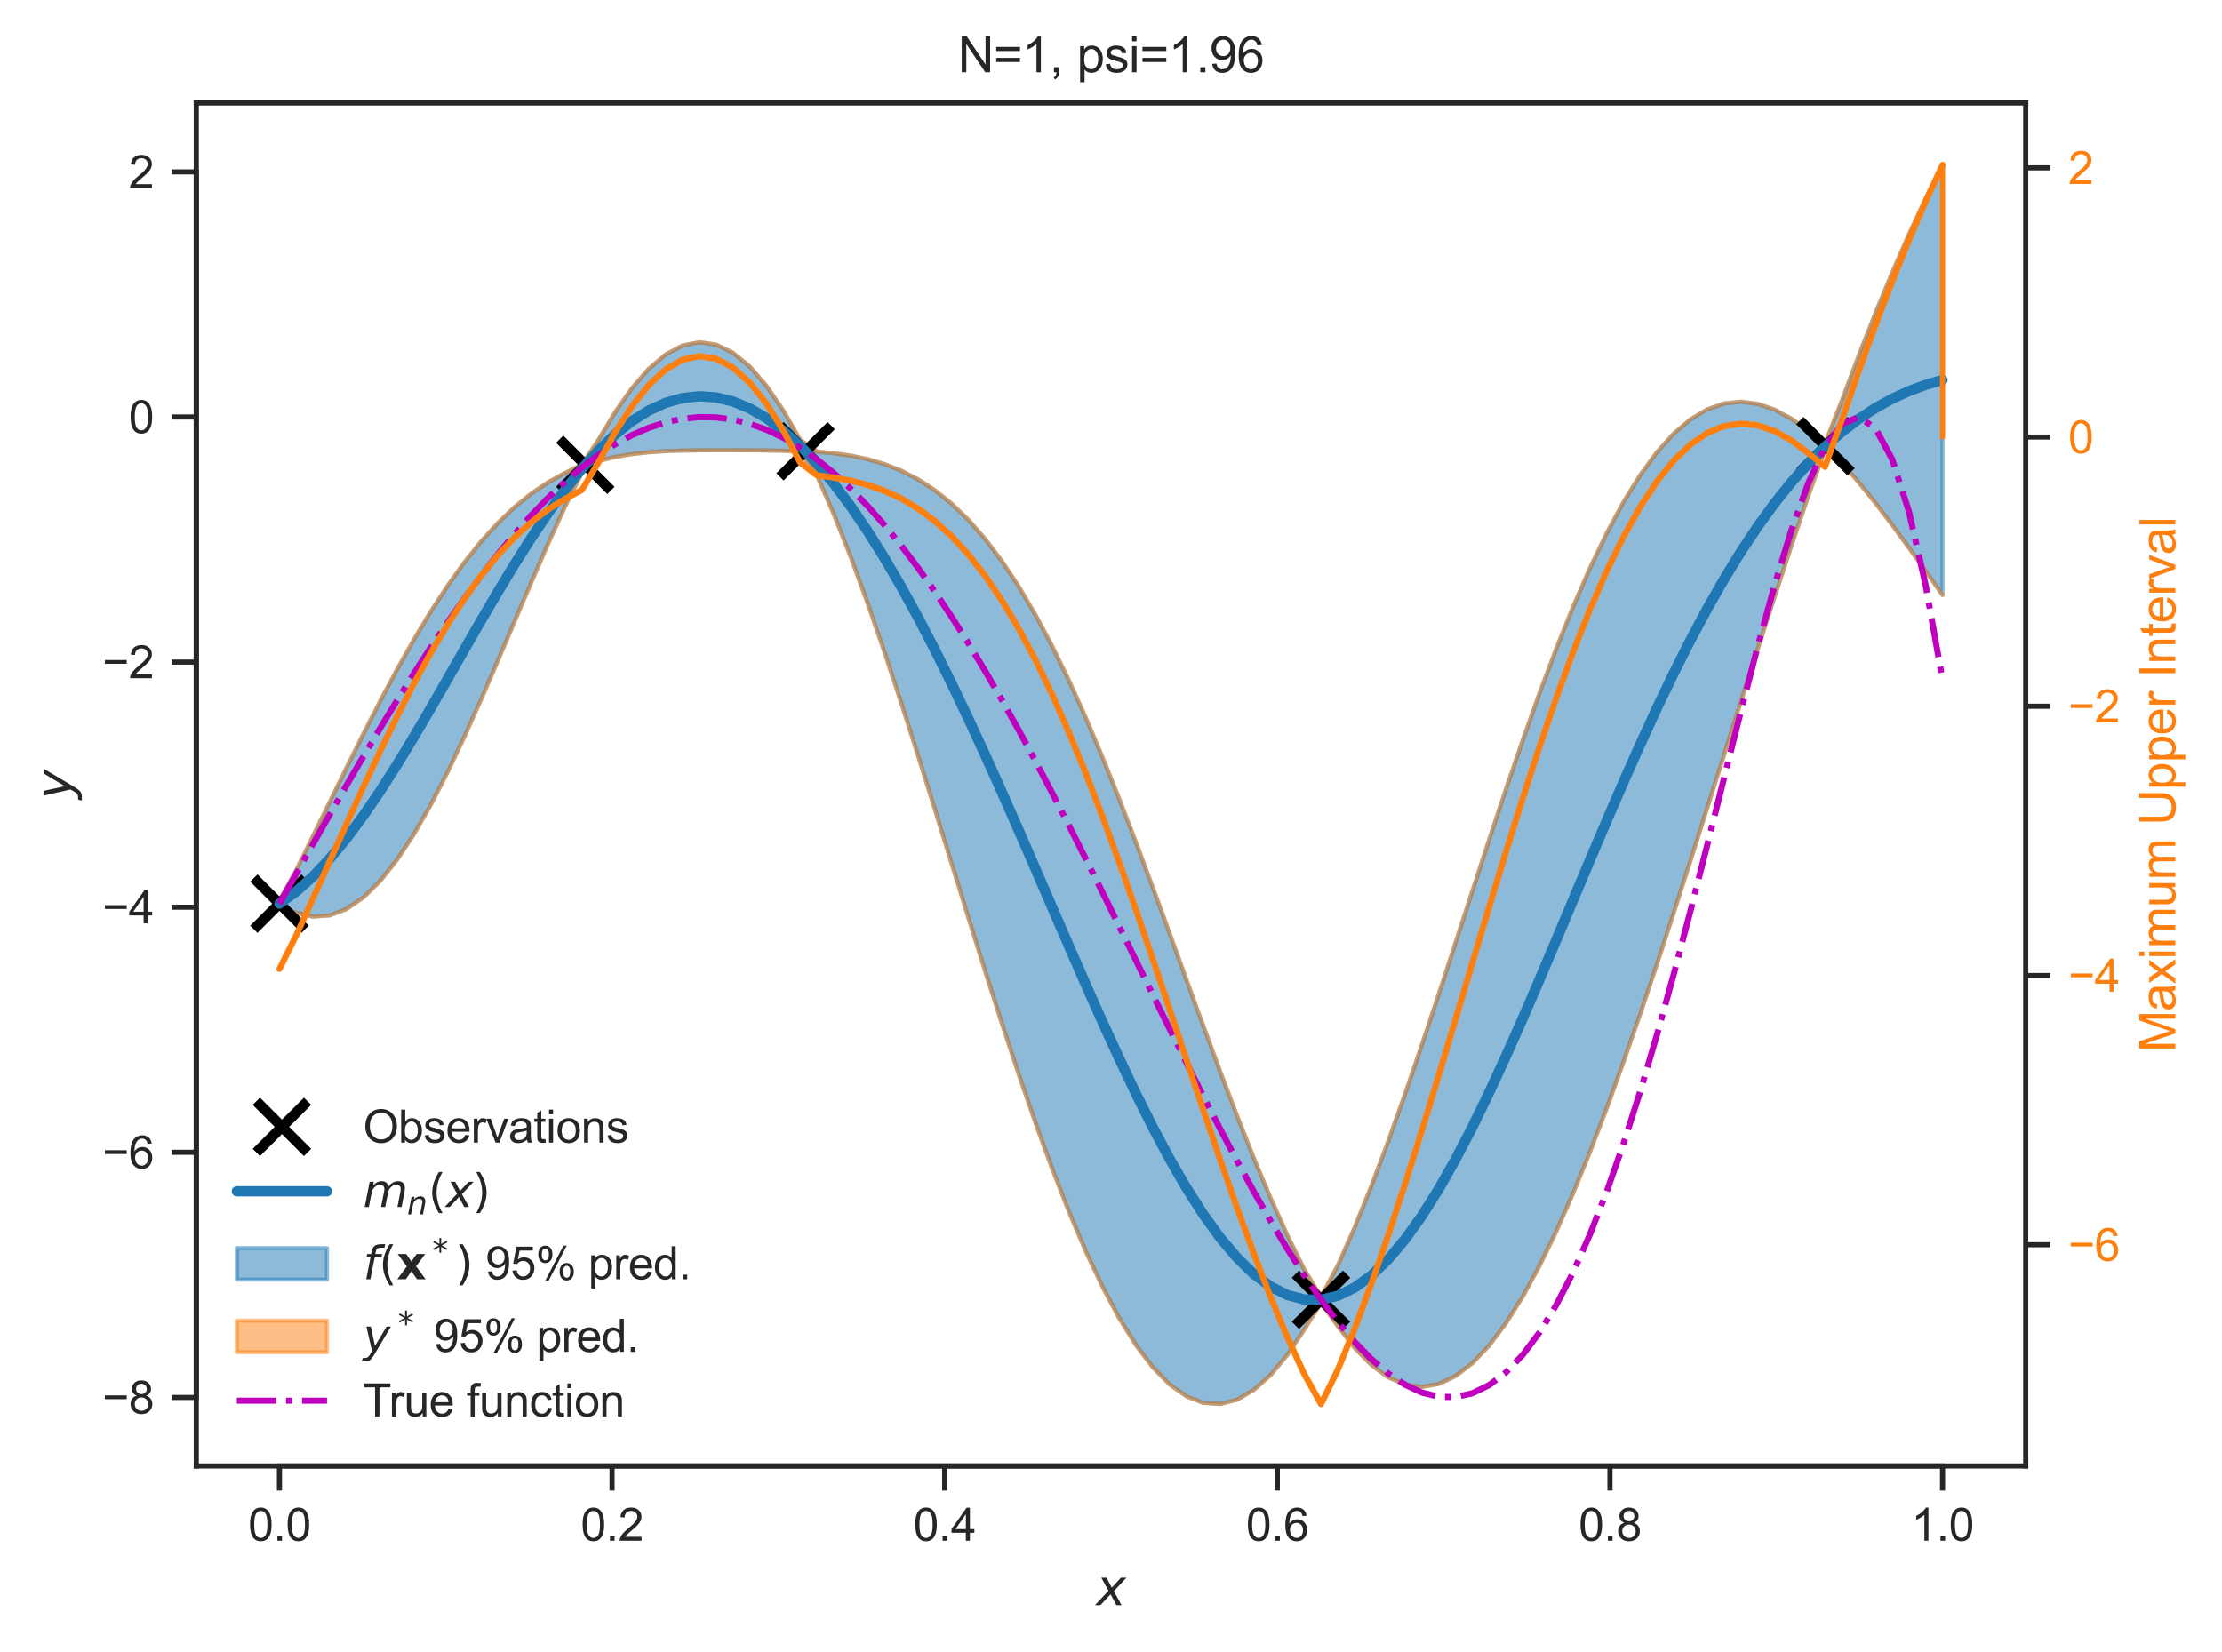 <?xml version="1.0" encoding="utf-8" standalone="no"?>
<!DOCTYPE svg PUBLIC "-//W3C//DTD SVG 1.1//EN"
  "http://www.w3.org/Graphics/SVG/1.1/DTD/svg11.dtd">
<svg xmlns:xlink="http://www.w3.org/1999/xlink" width="433.746pt" height="322.539pt" viewBox="0 0 433.746 322.539" xmlns="http://www.w3.org/2000/svg" version="1.1">
 <defs>
  <style type="text/css">*{stroke-linejoin: round; stroke-linecap: butt}</style>
 </defs>
 <g id="figure_1">
  <g id="patch_1">
   <path d="M 0 322.539 
L 433.746 322.539 
L 433.746 0 
L 0 0 
z
" style="fill: #ffffff"/>
  </g>
  <g id="axes_1">
   <g id="patch_2">
    <path d="M 38.313 286.212 
L 395.433 286.212 
L 395.433 20.1 
L 38.313 20.1 
z
" style="fill: #ffffff"/>
   </g>
   <g id="matplotlib.axis_1">
    <g id="xtick_1">
     <g id="line2d_1">
      <defs>
       <path id="mc064353a3b" d="M 0 0 
L 0 4.8 
" style="stroke: #262626"/>
      </defs>
      <g>
       <use xlink:href="#mc064353a3b" x="54.546" y="286.212" style="fill: #262626; stroke: #262626"/>
      </g>
     </g>
     <g id="text_1">
      <!-- 0.0 -->
      <g style="fill: #262626" transform="translate(48.43 300.811) scale(0.088 -0.088)">
       <defs>
        <path id="ArialMT-30" d="M 266 2259 
Q 266 3072 433 3567 
Q 600 4063 929 4331 
Q 1259 4600 1759 4600 
Q 2128 4600 2406 4451 
Q 2684 4303 2865 4023 
Q 3047 3744 3150 3342 
Q 3253 2941 3253 2259 
Q 3253 1453 3087 958 
Q 2922 463 2592 192 
Q 2263 -78 1759 -78 
Q 1097 -78 719 397 
Q 266 969 266 2259 
z
M 844 2259 
Q 844 1131 1108 757 
Q 1372 384 1759 384 
Q 2147 384 2411 759 
Q 2675 1134 2675 2259 
Q 2675 3391 2411 3762 
Q 2147 4134 1753 4134 
Q 1366 4134 1134 3806 
Q 844 3388 844 2259 
z
" transform="scale(0.016)"/>
        <path id="ArialMT-2e" d="M 581 0 
L 581 641 
L 1222 641 
L 1222 0 
L 581 0 
z
" transform="scale(0.016)"/>
       </defs>
       <use xlink:href="#ArialMT-30"/>
       <use xlink:href="#ArialMT-2e" x="55.615"/>
       <use xlink:href="#ArialMT-30" x="83.398"/>
      </g>
     </g>
    </g>
    <g id="xtick_2">
     <g id="line2d_2">
      <g>
       <use xlink:href="#mc064353a3b" x="119.477" y="286.212" style="fill: #262626; stroke: #262626"/>
      </g>
     </g>
     <g id="text_2">
      <!-- 0.2 -->
      <g style="fill: #262626" transform="translate(113.361 300.811) scale(0.088 -0.088)">
       <defs>
        <path id="ArialMT-32" d="M 3222 541 
L 3222 0 
L 194 0 
Q 188 203 259 391 
Q 375 700 629 1000 
Q 884 1300 1366 1694 
Q 2113 2306 2375 2664 
Q 2638 3022 2638 3341 
Q 2638 3675 2398 3904 
Q 2159 4134 1775 4134 
Q 1369 4134 1125 3890 
Q 881 3647 878 3216 
L 300 3275 
Q 359 3922 746 4261 
Q 1134 4600 1788 4600 
Q 2447 4600 2831 4234 
Q 3216 3869 3216 3328 
Q 3216 3053 3103 2787 
Q 2991 2522 2730 2228 
Q 2469 1934 1863 1422 
Q 1356 997 1212 845 
Q 1069 694 975 541 
L 3222 541 
z
" transform="scale(0.016)"/>
       </defs>
       <use xlink:href="#ArialMT-30"/>
       <use xlink:href="#ArialMT-2e" x="55.615"/>
       <use xlink:href="#ArialMT-32" x="83.398"/>
      </g>
     </g>
    </g>
    <g id="xtick_3">
     <g id="line2d_3">
      <g>
       <use xlink:href="#mc064353a3b" x="184.407" y="286.212" style="fill: #262626; stroke: #262626"/>
      </g>
     </g>
     <g id="text_3">
      <!-- 0.4 -->
      <g style="fill: #262626" transform="translate(178.291 300.811) scale(0.088 -0.088)">
       <defs>
        <path id="ArialMT-34" d="M 2069 0 
L 2069 1097 
L 81 1097 
L 81 1613 
L 2172 4581 
L 2631 4581 
L 2631 1613 
L 3250 1613 
L 3250 1097 
L 2631 1097 
L 2631 0 
L 2069 0 
z
M 2069 1613 
L 2069 3678 
L 634 1613 
L 2069 1613 
z
" transform="scale(0.016)"/>
       </defs>
       <use xlink:href="#ArialMT-30"/>
       <use xlink:href="#ArialMT-2e" x="55.615"/>
       <use xlink:href="#ArialMT-34" x="83.398"/>
      </g>
     </g>
    </g>
    <g id="xtick_4">
     <g id="line2d_4">
      <g>
       <use xlink:href="#mc064353a3b" x="249.338" y="286.212" style="fill: #262626; stroke: #262626"/>
      </g>
     </g>
     <g id="text_4">
      <!-- 0.6 -->
      <g style="fill: #262626" transform="translate(243.222 300.811) scale(0.088 -0.088)">
       <defs>
        <path id="ArialMT-36" d="M 3184 3459 
L 2625 3416 
Q 2550 3747 2413 3897 
Q 2184 4138 1850 4138 
Q 1581 4138 1378 3988 
Q 1113 3794 959 3422 
Q 806 3050 800 2363 
Q 1003 2672 1297 2822 
Q 1591 2972 1913 2972 
Q 2475 2972 2870 2558 
Q 3266 2144 3266 1488 
Q 3266 1056 3080 686 
Q 2894 316 2569 119 
Q 2244 -78 1831 -78 
Q 1128 -78 684 439 
Q 241 956 241 2144 
Q 241 3472 731 4075 
Q 1159 4600 1884 4600 
Q 2425 4600 2770 4297 
Q 3116 3994 3184 3459 
z
M 888 1484 
Q 888 1194 1011 928 
Q 1134 663 1356 523 
Q 1578 384 1822 384 
Q 2178 384 2434 671 
Q 2691 959 2691 1453 
Q 2691 1928 2437 2201 
Q 2184 2475 1800 2475 
Q 1419 2475 1153 2201 
Q 888 1928 888 1484 
z
" transform="scale(0.016)"/>
       </defs>
       <use xlink:href="#ArialMT-30"/>
       <use xlink:href="#ArialMT-2e" x="55.615"/>
       <use xlink:href="#ArialMT-36" x="83.398"/>
      </g>
     </g>
    </g>
    <g id="xtick_5">
     <g id="line2d_5">
      <g>
       <use xlink:href="#mc064353a3b" x="314.269" y="286.212" style="fill: #262626; stroke: #262626"/>
      </g>
     </g>
     <g id="text_5">
      <!-- 0.8 -->
      <g style="fill: #262626" transform="translate(308.153 300.811) scale(0.088 -0.088)">
       <defs>
        <path id="ArialMT-38" d="M 1131 2484 
Q 781 2613 612 2850 
Q 444 3088 444 3419 
Q 444 3919 803 4259 
Q 1163 4600 1759 4600 
Q 2359 4600 2725 4251 
Q 3091 3903 3091 3403 
Q 3091 3084 2923 2848 
Q 2756 2613 2416 2484 
Q 2838 2347 3058 2040 
Q 3278 1734 3278 1309 
Q 3278 722 2862 322 
Q 2447 -78 1769 -78 
Q 1091 -78 675 323 
Q 259 725 259 1325 
Q 259 1772 486 2073 
Q 713 2375 1131 2484 
z
M 1019 3438 
Q 1019 3113 1228 2906 
Q 1438 2700 1772 2700 
Q 2097 2700 2305 2904 
Q 2513 3109 2513 3406 
Q 2513 3716 2298 3927 
Q 2084 4138 1766 4138 
Q 1444 4138 1231 3931 
Q 1019 3725 1019 3438 
z
M 838 1322 
Q 838 1081 952 856 
Q 1066 631 1291 507 
Q 1516 384 1775 384 
Q 2178 384 2440 643 
Q 2703 903 2703 1303 
Q 2703 1709 2433 1975 
Q 2163 2241 1756 2241 
Q 1359 2241 1098 1978 
Q 838 1716 838 1322 
z
" transform="scale(0.016)"/>
       </defs>
       <use xlink:href="#ArialMT-30"/>
       <use xlink:href="#ArialMT-2e" x="55.615"/>
       <use xlink:href="#ArialMT-38" x="83.398"/>
      </g>
     </g>
    </g>
    <g id="xtick_6">
     <g id="line2d_6">
      <g>
       <use xlink:href="#mc064353a3b" x="379.2" y="286.212" style="fill: #262626; stroke: #262626"/>
      </g>
     </g>
     <g id="text_6">
      <!-- 1.0 -->
      <g style="fill: #262626" transform="translate(373.084 300.811) scale(0.088 -0.088)">
       <defs>
        <path id="ArialMT-31" d="M 2384 0 
L 1822 0 
L 1822 3584 
Q 1619 3391 1289 3197 
Q 959 3003 697 2906 
L 697 3450 
Q 1169 3672 1522 3987 
Q 1875 4303 2022 4600 
L 2384 4600 
L 2384 0 
z
" transform="scale(0.016)"/>
       </defs>
       <use xlink:href="#ArialMT-31"/>
       <use xlink:href="#ArialMT-2e" x="55.615"/>
       <use xlink:href="#ArialMT-30" x="83.398"/>
      </g>
     </g>
    </g>
    <g id="text_7">
     <!-- $x$ -->
     <g style="fill: #262626" transform="translate(213.993 313.431) scale(0.096 -0.096)">
      <defs>
       <path id="DejaVuSans-Oblique-78" d="M 3841 3500 
L 2234 1784 
L 3219 0 
L 2559 0 
L 1819 1388 
L 531 0 
L -166 0 
L 1556 1844 
L 641 3500 
L 1300 3500 
L 1972 2234 
L 3144 3500 
L 3841 3500 
z
" transform="scale(0.016)"/>
      </defs>
      <use xlink:href="#DejaVuSans-Oblique-78" transform="translate(0 0.312)"/>
     </g>
    </g>
   </g>
   <g id="matplotlib.axis_2">
    <g id="ytick_1">
     <g id="line2d_7">
      <defs>
       <path id="m38039b8134" d="M 0 0 
L -4.8 0 
" style="stroke: #262626"/>
      </defs>
      <g>
       <use xlink:href="#m38039b8134" x="38.313" y="272.831" style="fill: #262626; stroke: #262626"/>
      </g>
     </g>
     <g id="text_8">
      <!-- −8 -->
      <g style="fill: #262626" transform="translate(19.98 275.981) scale(0.088 -0.088)">
       <defs>
        <path id="ArialMT-2212" d="M 3381 1997 
L 356 1997 
L 356 2522 
L 3381 2522 
L 3381 1997 
z
" transform="scale(0.016)"/>
       </defs>
       <use xlink:href="#ArialMT-2212"/>
       <use xlink:href="#ArialMT-38" x="58.398"/>
      </g>
     </g>
    </g>
    <g id="ytick_2">
     <g id="line2d_8">
      <g>
       <use xlink:href="#m38039b8134" x="38.313" y="224.976" style="fill: #262626; stroke: #262626"/>
      </g>
     </g>
     <g id="text_9">
      <!-- −6 -->
      <g style="fill: #262626" transform="translate(19.98 228.126) scale(0.088 -0.088)">
       <use xlink:href="#ArialMT-2212"/>
       <use xlink:href="#ArialMT-36" x="58.398"/>
      </g>
     </g>
    </g>
    <g id="ytick_3">
     <g id="line2d_9">
      <g>
       <use xlink:href="#m38039b8134" x="38.313" y="177.121" style="fill: #262626; stroke: #262626"/>
      </g>
     </g>
     <g id="text_10">
      <!-- −4 -->
      <g style="fill: #262626" transform="translate(19.98 180.27) scale(0.088 -0.088)">
       <use xlink:href="#ArialMT-2212"/>
       <use xlink:href="#ArialMT-34" x="58.398"/>
      </g>
     </g>
    </g>
    <g id="ytick_4">
     <g id="line2d_10">
      <g>
       <use xlink:href="#m38039b8134" x="38.313" y="129.266" style="fill: #262626; stroke: #262626"/>
      </g>
     </g>
     <g id="text_11">
      <!-- −2 -->
      <g style="fill: #262626" transform="translate(19.98 132.415) scale(0.088 -0.088)">
       <use xlink:href="#ArialMT-2212"/>
       <use xlink:href="#ArialMT-32" x="58.398"/>
      </g>
     </g>
    </g>
    <g id="ytick_5">
     <g id="line2d_11">
      <g>
       <use xlink:href="#m38039b8134" x="38.313" y="81.41" style="fill: #262626; stroke: #262626"/>
      </g>
     </g>
     <g id="text_12">
      <!-- 0 -->
      <g style="fill: #262626" transform="translate(25.119 84.56) scale(0.088 -0.088)">
       <use xlink:href="#ArialMT-30"/>
      </g>
     </g>
    </g>
    <g id="ytick_6">
     <g id="line2d_12">
      <g>
       <use xlink:href="#m38039b8134" x="38.313" y="33.555" style="fill: #262626; stroke: #262626"/>
      </g>
     </g>
     <g id="text_13">
      <!-- 2 -->
      <g style="fill: #262626" transform="translate(25.119 36.705) scale(0.088 -0.088)">
       <use xlink:href="#ArialMT-32"/>
      </g>
     </g>
    </g>
    <g id="text_14">
     <!-- $y$ -->
     <g style="fill: #262626" transform="translate(13.963 156.036) rotate(-90) scale(0.096 -0.096)">
      <defs>
       <path id="DejaVuSans-Oblique-79" d="M 1588 -325 
Q 1188 -997 936 -1164 
Q 684 -1331 294 -1331 
L -159 -1331 
L -63 -850 
L 269 -850 
Q 509 -850 678 -719 
Q 847 -588 1056 -206 
L 1234 128 
L 459 3500 
L 1069 3500 
L 1650 819 
L 3256 3500 
L 3859 3500 
L 1588 -325 
z
" transform="scale(0.016)"/>
      </defs>
      <use xlink:href="#DejaVuSans-Oblique-79" transform="translate(0 0.312)"/>
     </g>
    </g>
   </g>
   <g id="PolyCollection_1">
    <defs>
     <path id="m3579289de9" d="M 54.546 -146.599 
L 54.546 -145.64 
L 57.825 -144.334 
L 61.104 -143.58 
L 64.384 -143.828 
L 67.663 -145.088 
L 70.942 -147.344 
L 74.222 -150.562 
L 77.501 -154.69 
L 80.78 -159.657 
L 84.06 -165.377 
L 87.339 -171.747 
L 90.618 -178.65 
L 93.898 -185.96 
L 97.177 -193.54 
L 100.456 -201.248 
L 103.736 -208.935 
L 107.015 -216.454 
L 110.294 -223.654 
L 113.574 -230.272 
L 116.853 -232.553 
L 120.132 -233.356 
L 123.412 -233.9 
L 126.691 -234.253 
L 129.97 -234.464 
L 133.25 -234.576 
L 136.529 -234.626 
L 139.808 -234.64 
L 143.088 -234.637 
L 146.367 -234.625 
L 149.646 -234.6 
L 152.926 -234.545 
L 156.205 -234.377 
L 159.484 -229.716 
L 162.764 -222.176 
L 166.043 -213.868 
L 169.322 -204.908 
L 172.602 -195.401 
L 175.881 -185.456 
L 179.16 -175.184 
L 182.44 -164.696 
L 185.719 -154.104 
L 188.998 -143.518 
L 192.278 -133.047 
L 195.557 -122.795 
L 198.837 -112.865 
L 202.116 -103.355 
L 205.395 -94.356 
L 208.675 -85.956 
L 211.954 -78.236 
L 215.233 -71.273 
L 218.513 -65.134 
L 221.792 -59.88 
L 225.071 -55.564 
L 228.351 -52.231 
L 231.63 -49.915 
L 234.909 -48.642 
L 238.189 -48.427 
L 241.468 -49.274 
L 244.747 -51.175 
L 248.027 -54.111 
L 251.306 -58.051 
L 254.585 -62.948 
L 257.865 -68.303 
L 261.144 -63.645 
L 264.423 -59.394 
L 267.703 -56.045 
L 270.982 -53.642 
L 274.261 -52.215 
L 277.541 -51.777 
L 280.82 -52.334 
L 284.099 -53.875 
L 287.379 -56.383 
L 290.658 -59.829 
L 293.937 -64.173 
L 297.217 -69.37 
L 300.496 -75.367 
L 303.775 -82.105 
L 307.055 -89.52 
L 310.334 -97.546 
L 313.613 -106.113 
L 316.893 -115.149 
L 320.172 -124.583 
L 323.451 -134.343 
L 326.731 -144.357 
L 330.01 -154.555 
L 333.289 -164.869 
L 336.569 -175.233 
L 339.848 -185.583 
L 343.127 -195.858 
L 346.407 -206.001 
L 349.686 -215.956 
L 352.965 -225.67 
L 356.245 -234.806 
L 359.524 -232.153 
L 362.803 -228.423 
L 366.083 -224.371 
L 369.362 -220.073 
L 372.641 -215.597 
L 375.921 -211.013 
L 379.2 -206.38 
L 379.2 -290.341 
L 379.2 -290.341 
L 375.921 -283.796 
L 372.641 -276.774 
L 369.362 -269.288 
L 366.083 -261.356 
L 362.803 -253.003 
L 359.524 -244.26 
L 356.245 -235.844 
L 352.965 -238.435 
L 349.686 -240.793 
L 346.407 -242.565 
L 343.127 -243.686 
L 339.848 -244.101 
L 336.569 -243.762 
L 333.289 -242.632 
L 330.01 -240.682 
L 326.731 -237.894 
L 323.451 -234.262 
L 320.172 -229.789 
L 316.893 -224.495 
L 313.613 -218.407 
L 310.334 -211.569 
L 307.055 -204.033 
L 303.775 -195.866 
L 300.496 -187.141 
L 297.217 -177.944 
L 293.937 -168.369 
L 290.658 -158.516 
L 287.379 -148.491 
L 284.099 -138.406 
L 280.82 -128.372 
L 277.541 -118.503 
L 274.261 -108.912 
L 270.982 -99.709 
L 267.703 -91 
L 264.423 -82.886 
L 261.144 -75.464 
L 257.865 -69.263 
L 254.585 -74.716 
L 251.306 -81.341 
L 248.027 -88.611 
L 244.747 -96.431 
L 241.468 -104.703 
L 238.189 -113.322 
L 234.909 -122.184 
L 231.63 -131.182 
L 228.351 -140.21 
L 225.071 -149.164 
L 221.792 -157.946 
L 218.513 -166.464 
L 215.233 -174.634 
L 211.954 -182.382 
L 208.675 -189.645 
L 205.395 -196.372 
L 202.116 -202.525 
L 198.837 -208.078 
L 195.557 -213.02 
L 192.278 -217.351 
L 188.998 -221.084 
L 185.719 -224.244 
L 182.44 -226.865 
L 179.16 -228.99 
L 175.881 -230.669 
L 172.602 -231.956 
L 169.322 -232.909 
L 166.043 -233.587 
L 162.764 -234.05 
L 159.484 -234.368 
L 156.205 -236.609 
L 152.926 -242.349 
L 149.646 -247.17 
L 146.367 -250.956 
L 143.088 -253.659 
L 139.808 -255.25 
L 136.529 -255.721 
L 133.25 -255.077 
L 129.97 -253.344 
L 126.691 -250.567 
L 123.412 -246.807 
L 120.132 -242.145 
L 116.853 -236.694 
L 113.574 -231.732 
L 110.294 -230.191 
L 107.015 -228.401 
L 103.736 -226.2 
L 100.456 -223.55 
L 97.177 -220.426 
L 93.898 -216.815 
L 90.618 -212.717 
L 87.339 -208.14 
L 84.06 -203.108 
L 80.78 -197.655 
L 77.501 -191.827 
L 74.222 -185.68 
L 70.942 -179.279 
L 67.663 -172.696 
L 64.384 -166.009 
L 61.104 -159.3 
L 57.825 -152.659 
L 54.546 -146.599 
z
" style="stroke: #1f77b4; stroke-opacity: 0.5; stroke-width: 0.8"/>
    </defs>
    <g clip-path="url(#pf21ddddc07)">
     <use xlink:href="#m3579289de9" x="0" y="322.539" style="fill: #1f77b4; fill-opacity: 0.5; stroke: #1f77b4; stroke-opacity: 0.5; stroke-width: 0.8"/>
    </g>
   </g>
   <g id="PolyCollection_2">
    <defs>
     <path id="mbeb74ea76a" d="M 54.546 -145.64 
L 54.546 -145.442 
L 57.825 -144.306 
L 61.104 -143.565 
L 64.384 -143.818 
L 67.663 -145.08 
L 70.942 -147.337 
L 74.222 -150.556 
L 77.501 -154.684 
L 80.78 -159.651 
L 84.06 -165.371 
L 87.339 -171.74 
L 90.618 -178.643 
L 93.898 -185.953 
L 97.177 -193.532 
L 100.456 -201.237 
L 103.736 -208.922 
L 107.015 -216.435 
L 110.294 -223.619 
L 113.574 -230.129 
L 116.853 -232.499 
L 120.132 -233.33 
L 123.412 -233.882 
L 126.691 -234.239 
L 129.97 -234.452 
L 133.25 -234.565 
L 136.529 -234.615 
L 139.808 -234.629 
L 143.088 -234.625 
L 146.367 -234.611 
L 149.646 -234.582 
L 152.926 -234.516 
L 156.205 -234.279 
L 159.484 -229.667 
L 162.764 -222.157 
L 166.043 -213.857 
L 169.322 -204.9 
L 172.602 -195.395 
L 175.881 -185.451 
L 179.16 -175.18 
L 182.44 -164.692 
L 185.719 -154.101 
L 188.998 -143.515 
L 192.278 -133.044 
L 195.557 -122.793 
L 198.837 -112.863 
L 202.116 -103.352 
L 205.395 -94.353 
L 208.675 -85.953 
L 211.954 -78.234 
L 215.233 -71.271 
L 218.513 -65.132 
L 221.792 -59.878 
L 225.071 -55.562 
L 228.351 -52.228 
L 231.63 -49.912 
L 234.909 -48.639 
L 238.189 -48.423 
L 241.468 -49.269 
L 244.747 -51.17 
L 248.027 -54.104 
L 251.306 -58.041 
L 254.585 -62.928 
L 257.865 -68.106 
L 261.144 -63.626 
L 264.423 -59.384 
L 267.703 -56.038 
L 270.982 -53.637 
L 274.261 -52.211 
L 277.541 -51.774 
L 280.82 -52.331 
L 284.099 -53.873 
L 287.379 -56.381 
L 290.658 -59.826 
L 293.937 -64.17 
L 297.217 -69.368 
L 300.496 -75.365 
L 303.775 -82.103 
L 307.055 -89.518 
L 310.334 -97.544 
L 313.613 -106.111 
L 316.893 -115.147 
L 320.172 -124.581 
L 323.451 -134.34 
L 326.731 -144.354 
L 330.01 -154.552 
L 333.289 -164.866 
L 336.569 -175.23 
L 339.848 -185.579 
L 343.127 -195.853 
L 346.407 -205.994 
L 349.686 -215.947 
L 352.965 -225.652 
L 356.245 -234.619 
L 359.524 -232.134 
L 362.803 -228.414 
L 366.083 -224.365 
L 369.362 -220.068 
L 372.641 -215.594 
L 375.921 -211.009 
L 379.2 -206.377 
L 379.2 -206.38 
L 379.2 -206.38 
L 375.921 -211.013 
L 372.641 -215.597 
L 369.362 -220.073 
L 366.083 -224.371 
L 362.803 -228.423 
L 359.524 -232.153 
L 356.245 -234.806 
L 352.965 -225.67 
L 349.686 -215.956 
L 346.407 -206.001 
L 343.127 -195.858 
L 339.848 -185.583 
L 336.569 -175.233 
L 333.289 -164.869 
L 330.01 -154.555 
L 326.731 -144.357 
L 323.451 -134.343 
L 320.172 -124.583 
L 316.893 -115.149 
L 313.613 -106.113 
L 310.334 -97.546 
L 307.055 -89.52 
L 303.775 -82.105 
L 300.496 -75.367 
L 297.217 -69.37 
L 293.937 -64.173 
L 290.658 -59.829 
L 287.379 -56.383 
L 284.099 -53.875 
L 280.82 -52.334 
L 277.541 -51.777 
L 274.261 -52.215 
L 270.982 -53.642 
L 267.703 -56.045 
L 264.423 -59.394 
L 261.144 -63.645 
L 257.865 -68.303 
L 254.585 -62.948 
L 251.306 -58.051 
L 248.027 -54.111 
L 244.747 -51.175 
L 241.468 -49.274 
L 238.189 -48.427 
L 234.909 -48.642 
L 231.63 -49.915 
L 228.351 -52.231 
L 225.071 -55.564 
L 221.792 -59.88 
L 218.513 -65.134 
L 215.233 -71.273 
L 211.954 -78.236 
L 208.675 -85.956 
L 205.395 -94.356 
L 202.116 -103.355 
L 198.837 -112.865 
L 195.557 -122.795 
L 192.278 -133.047 
L 188.998 -143.518 
L 185.719 -154.104 
L 182.44 -164.696 
L 179.16 -175.184 
L 175.881 -185.456 
L 172.602 -195.401 
L 169.322 -204.908 
L 166.043 -213.868 
L 162.764 -222.176 
L 159.484 -229.716 
L 156.205 -234.377 
L 152.926 -234.545 
L 149.646 -234.6 
L 146.367 -234.625 
L 143.088 -234.637 
L 139.808 -234.64 
L 136.529 -234.626 
L 133.25 -234.576 
L 129.97 -234.464 
L 126.691 -234.253 
L 123.412 -233.9 
L 120.132 -233.356 
L 116.853 -232.553 
L 113.574 -230.272 
L 110.294 -223.654 
L 107.015 -216.454 
L 103.736 -208.935 
L 100.456 -201.248 
L 97.177 -193.54 
L 93.898 -185.96 
L 90.618 -178.65 
L 87.339 -171.747 
L 84.06 -165.377 
L 80.78 -159.657 
L 77.501 -154.69 
L 74.222 -150.562 
L 70.942 -147.344 
L 67.663 -145.088 
L 64.384 -143.828 
L 61.104 -143.58 
L 57.825 -144.334 
L 54.546 -145.64 
z
" style="stroke: #ff7f0e; stroke-opacity: 0.5; stroke-width: 0.8"/>
    </defs>
    <g clip-path="url(#pf21ddddc07)">
     <use xlink:href="#mbeb74ea76a" x="0" y="322.539" style="fill: #ff7f0e; fill-opacity: 0.5; stroke: #ff7f0e; stroke-opacity: 0.5; stroke-width: 0.8"/>
    </g>
   </g>
   <g id="PolyCollection_3">
    <defs>
     <path id="m299463b3d4" d="M 54.546 -146.797 
L 54.546 -146.599 
L 57.825 -152.659 
L 61.104 -159.3 
L 64.384 -166.009 
L 67.663 -172.696 
L 70.942 -179.279 
L 74.222 -185.68 
L 77.501 -191.827 
L 80.78 -197.655 
L 84.06 -203.108 
L 87.339 -208.14 
L 90.618 -212.717 
L 93.898 -216.815 
L 97.177 -220.426 
L 100.456 -223.55 
L 103.736 -226.2 
L 107.015 -228.401 
L 110.294 -230.191 
L 113.574 -231.732 
L 116.853 -236.694 
L 120.132 -242.145 
L 123.412 -246.807 
L 126.691 -250.567 
L 129.97 -253.344 
L 133.25 -255.077 
L 136.529 -255.721 
L 139.808 -255.25 
L 143.088 -253.659 
L 146.367 -250.956 
L 149.646 -247.17 
L 152.926 -242.349 
L 156.205 -236.609 
L 159.484 -234.368 
L 162.764 -234.05 
L 166.043 -233.587 
L 169.322 -232.909 
L 172.602 -231.956 
L 175.881 -230.669 
L 179.16 -228.99 
L 182.44 -226.865 
L 185.719 -224.244 
L 188.998 -221.084 
L 192.278 -217.351 
L 195.557 -213.02 
L 198.837 -208.078 
L 202.116 -202.525 
L 205.395 -196.372 
L 208.675 -189.645 
L 211.954 -182.382 
L 215.233 -174.634 
L 218.513 -166.464 
L 221.792 -157.946 
L 225.071 -149.164 
L 228.351 -140.21 
L 231.63 -131.182 
L 234.909 -122.184 
L 238.189 -113.322 
L 241.468 -104.703 
L 244.747 -96.431 
L 248.027 -88.611 
L 251.306 -81.341 
L 254.585 -74.716 
L 257.865 -69.263 
L 261.144 -75.464 
L 264.423 -82.886 
L 267.703 -91 
L 270.982 -99.709 
L 274.261 -108.912 
L 277.541 -118.503 
L 280.82 -128.372 
L 284.099 -138.406 
L 287.379 -148.491 
L 290.658 -158.516 
L 293.937 -168.369 
L 297.217 -177.944 
L 300.496 -187.141 
L 303.775 -195.866 
L 307.055 -204.033 
L 310.334 -211.569 
L 313.613 -218.407 
L 316.893 -224.495 
L 320.172 -229.789 
L 323.451 -234.262 
L 326.731 -237.894 
L 330.01 -240.682 
L 333.289 -242.632 
L 336.569 -243.762 
L 339.848 -244.101 
L 343.127 -243.686 
L 346.407 -242.565 
L 349.686 -240.793 
L 352.965 -238.435 
L 356.245 -235.844 
L 359.524 -244.26 
L 362.803 -253.003 
L 366.083 -261.356 
L 369.362 -269.288 
L 372.641 -276.774 
L 375.921 -283.796 
L 379.2 -290.341 
L 379.2 -290.343 
L 379.2 -290.343 
L 375.921 -283.799 
L 372.641 -276.778 
L 369.362 -269.293 
L 366.083 -261.363 
L 362.803 -253.012 
L 359.524 -244.278 
L 356.245 -236.031 
L 352.965 -238.452 
L 349.686 -240.802 
L 346.407 -242.572 
L 343.127 -243.691 
L 339.848 -244.104 
L 336.569 -243.766 
L 333.289 -242.635 
L 330.01 -240.685 
L 326.731 -237.897 
L 323.451 -234.264 
L 320.172 -229.791 
L 316.893 -224.497 
L 313.613 -218.409 
L 310.334 -211.571 
L 307.055 -204.035 
L 303.775 -195.868 
L 300.496 -187.143 
L 297.217 -177.946 
L 293.937 -168.371 
L 290.658 -158.518 
L 287.379 -148.494 
L 284.099 -138.409 
L 280.82 -128.375 
L 277.541 -118.507 
L 274.261 -108.916 
L 270.982 -99.714 
L 267.703 -91.007 
L 264.423 -82.896 
L 261.144 -75.484 
L 257.865 -69.461 
L 254.585 -74.735 
L 251.306 -81.351 
L 248.027 -88.618 
L 244.747 -96.436 
L 241.468 -104.707 
L 238.189 -113.326 
L 234.909 -122.187 
L 231.63 -131.185 
L 228.351 -140.212 
L 225.071 -149.166 
L 221.792 -157.948 
L 218.513 -166.466 
L 215.233 -174.636 
L 211.954 -182.384 
L 208.675 -189.647 
L 205.395 -196.375 
L 202.116 -202.527 
L 198.837 -208.081 
L 195.557 -213.022 
L 192.278 -217.354 
L 188.998 -221.087 
L 185.719 -224.247 
L 182.44 -226.869 
L 179.16 -228.994 
L 175.881 -230.674 
L 172.602 -231.962 
L 169.322 -232.917 
L 166.043 -233.599 
L 162.764 -234.069 
L 159.484 -234.416 
L 156.205 -236.707 
L 152.926 -242.378 
L 149.646 -247.188 
L 146.367 -250.97 
L 143.088 -253.671 
L 139.808 -255.262 
L 136.529 -255.732 
L 133.25 -255.088 
L 129.97 -253.356 
L 126.691 -250.581 
L 123.412 -246.824 
L 120.132 -242.171 
L 116.853 -236.749 
L 113.574 -231.875 
L 110.294 -230.226 
L 107.015 -228.42 
L 103.736 -226.213 
L 100.456 -223.56 
L 97.177 -220.435 
L 93.898 -216.823 
L 90.618 -212.723 
L 87.339 -208.146 
L 84.06 -203.114 
L 80.78 -197.661 
L 77.501 -191.833 
L 74.222 -185.686 
L 70.942 -179.286 
L 67.663 -172.704 
L 64.384 -166.019 
L 61.104 -159.314 
L 57.825 -152.687 
L 54.546 -146.797 
z
" style="stroke: #ff7f0e; stroke-opacity: 0.5; stroke-width: 0.8"/>
    </defs>
    <g clip-path="url(#pf21ddddc07)">
     <use xlink:href="#m299463b3d4" x="0" y="322.539" style="fill: #ff7f0e; fill-opacity: 0.5; stroke: #ff7f0e; stroke-opacity: 0.5; stroke-width: 0.8"/>
    </g>
   </g>
   <g id="line2d_13">
    <defs>
     <path id="m7be35fa189" d="M -5 5 
L 5 -5 
M -5 -5 
L 5 5 
" style="stroke: #000000; stroke-width: 2"/>
    </defs>
    <g clip-path="url(#pf21ddddc07)">
     <use xlink:href="#m7be35fa189" x="356.35" y="87.116" style="stroke: #000000; stroke-width: 2"/>
     <use xlink:href="#m7be35fa189" x="157.258" y="88.102" style="stroke: #000000; stroke-width: 2"/>
     <use xlink:href="#m7be35fa189" x="114.256" y="90.744" style="stroke: #000000; stroke-width: 2"/>
     <use xlink:href="#m7be35fa189" x="257.865" y="253.76" style="stroke: #000000; stroke-width: 2"/>
     <use xlink:href="#m7be35fa189" x="54.546" y="176.423" style="stroke: #000000; stroke-width: 2"/>
    </g>
   </g>
   <g id="line2d_14">
    <path d="M 54.546 176.42 
L 57.825 174.043 
L 61.104 171.1 
L 64.384 167.621 
L 67.663 163.648 
L 70.942 159.228 
L 74.222 154.418 
L 77.501 149.281 
L 80.78 143.883 
L 84.06 138.297 
L 87.339 132.596 
L 90.618 126.856 
L 93.898 121.151 
L 97.177 115.556 
L 100.456 110.141 
L 103.736 104.972 
L 107.015 100.112 
L 110.294 95.617 
L 113.574 91.537 
L 116.853 87.916 
L 120.132 84.789 
L 123.412 82.186 
L 126.691 80.129 
L 129.97 78.635 
L 133.25 77.713 
L 136.529 77.366 
L 139.808 77.594 
L 143.088 78.392 
L 146.367 79.749 
L 149.646 81.654 
L 152.926 84.092 
L 156.205 87.046 
L 159.484 90.498 
L 162.764 94.426 
L 166.043 98.812 
L 169.322 103.631 
L 172.602 108.861 
L 175.881 114.477 
L 179.16 120.452 
L 182.44 126.759 
L 185.719 133.365 
L 188.998 140.238 
L 192.278 147.341 
L 195.557 154.632 
L 198.837 162.067 
L 202.116 169.6 
L 205.395 177.175 
L 208.675 184.739 
L 211.954 192.23 
L 215.233 199.586 
L 218.513 206.74 
L 221.792 213.626 
L 225.071 220.175 
L 228.351 226.319 
L 231.63 231.991 
L 234.909 237.126 
L 238.189 241.665 
L 241.468 245.551 
L 244.747 248.736 
L 248.027 251.178 
L 251.306 252.843 
L 254.585 253.708 
L 257.865 253.756 
L 261.144 252.985 
L 264.423 251.399 
L 267.703 249.017 
L 270.982 245.864 
L 274.261 241.976 
L 277.541 237.399 
L 280.82 232.187 
L 284.099 226.399 
L 287.379 220.102 
L 290.658 213.367 
L 293.937 206.269 
L 297.217 198.882 
L 300.496 191.286 
L 303.775 183.554 
L 307.055 175.763 
L 310.334 167.982 
L 313.613 160.279 
L 316.893 152.718 
L 320.172 145.353 
L 323.451 138.237 
L 326.731 131.414 
L 330.01 124.921 
L 333.289 118.789 
L 336.569 113.042 
L 339.848 107.698 
L 343.127 102.767 
L 346.407 98.256 
L 349.686 94.165 
L 352.965 90.487 
L 356.245 87.214 
L 359.524 84.333 
L 362.803 81.826 
L 366.083 79.676 
L 369.362 77.859 
L 372.641 76.354 
L 375.921 75.135 
L 379.2 74.179 
" clip-path="url(#pf21ddddc07)" style="fill: none; stroke: #1f77b4; stroke-width: 2; stroke-linecap: round"/>
   </g>
   <g id="line2d_15">
    <path d="M 54.546 176.423 
L 57.825 170.583 
L 61.104 164.766 
L 64.384 158.992 
L 67.663 153.282 
L 70.942 147.659 
L 74.222 142.142 
L 77.501 136.753 
L 80.78 131.513 
L 84.06 126.44 
L 87.339 121.554 
L 90.618 116.874 
L 93.898 112.417 
L 97.177 108.202 
L 100.456 104.243 
L 103.736 100.558 
L 107.015 97.16 
L 110.294 94.064 
L 113.574 91.282 
L 116.853 88.825 
L 120.132 86.705 
L 123.412 84.93 
L 126.691 83.509 
L 129.97 82.449 
L 133.25 81.756 
L 136.529 81.435 
L 139.808 81.488 
L 143.088 81.918 
L 146.367 82.726 
L 149.646 83.911 
L 152.926 85.471 
L 156.205 87.403 
L 159.484 89.703 
L 162.764 92.364 
L 166.043 95.38 
L 169.322 98.741 
L 172.602 102.439 
L 175.881 106.462 
L 179.16 110.798 
L 182.44 115.432 
L 185.719 120.35 
L 188.998 125.536 
L 192.278 130.972 
L 195.557 136.639 
L 198.837 142.516 
L 202.116 148.583 
L 205.395 154.817 
L 208.675 161.194 
L 211.954 167.689 
L 215.233 174.274 
L 218.513 180.924 
L 221.792 187.607 
L 225.071 194.295 
L 228.351 200.956 
L 231.63 207.555 
L 234.909 214.06 
L 238.189 220.434 
L 241.468 226.64 
L 244.747 232.641 
L 248.027 238.395 
L 251.306 243.861 
L 254.585 248.998 
L 257.865 253.76 
L 261.144 258.104 
L 264.423 261.981 
L 267.703 265.346 
L 270.982 268.149 
L 274.261 270.341 
L 277.541 271.874 
L 280.82 272.698 
L 284.099 272.764 
L 287.379 272.025 
L 290.658 270.436 
L 293.937 267.954 
L 297.217 264.542 
L 300.496 260.167 
L 303.775 254.804 
L 307.055 248.438 
L 310.334 241.066 
L 313.613 232.698 
L 316.893 223.362 
L 320.172 213.11 
L 323.451 202.015 
L 326.731 190.182 
L 330.01 177.748 
L 333.289 164.891 
L 336.569 151.827 
L 339.848 138.821 
L 343.127 126.187 
L 346.407 114.287 
L 349.686 103.532 
L 352.965 94.374 
L 356.245 87.302 
L 359.524 82.819 
L 362.803 81.424 
L 366.083 83.575 
L 369.362 89.649 
L 372.641 99.89 
L 375.921 114.341 
L 379.2 132.776 
" clip-path="url(#pf21ddddc07)" style="fill: none; stroke-dasharray: 7.68,1.92,1.2,1.92; stroke-dashoffset: 0; stroke: #bf00bf; stroke-width: 1.2"/>
   </g>
   <g id="patch_3">
    <path d="M 38.313 272.831 
L 38.313 33.555 
" style="fill: none; stroke: #262626; stroke-linejoin: miter; stroke-linecap: square"/>
   </g>
   <g id="patch_4">
    <path d="M 54.546 286.212 
L 379.2 286.212 
" style="fill: none; stroke: #262626; stroke-linejoin: miter; stroke-linecap: square"/>
   </g>
   <g id="text_15">
    <!-- N=1, psi=1.96 -->
    <g style="fill: #262626" transform="translate(186.986 14.1) scale(0.096 -0.096)">
     <defs>
      <path id="ArialMT-4e" d="M 488 0 
L 488 4581 
L 1109 4581 
L 3516 984 
L 3516 4581 
L 4097 4581 
L 4097 0 
L 3475 0 
L 1069 3600 
L 1069 0 
L 488 0 
z
" transform="scale(0.016)"/>
      <path id="ArialMT-3d" d="M 3381 2694 
L 356 2694 
L 356 3219 
L 3381 3219 
L 3381 2694 
z
M 3381 1303 
L 356 1303 
L 356 1828 
L 3381 1828 
L 3381 1303 
z
" transform="scale(0.016)"/>
      <path id="ArialMT-2c" d="M 569 0 
L 569 641 
L 1209 641 
L 1209 0 
Q 1209 -353 1084 -570 
Q 959 -788 688 -906 
L 531 -666 
Q 709 -588 793 -436 
Q 878 -284 888 0 
L 569 0 
z
" transform="scale(0.016)"/>
      <path id="ArialMT-20" transform="scale(0.016)"/>
      <path id="ArialMT-70" d="M 422 -1272 
L 422 3319 
L 934 3319 
L 934 2888 
Q 1116 3141 1344 3267 
Q 1572 3394 1897 3394 
Q 2322 3394 2647 3175 
Q 2972 2956 3137 2557 
Q 3303 2159 3303 1684 
Q 3303 1175 3120 767 
Q 2938 359 2589 142 
Q 2241 -75 1856 -75 
Q 1575 -75 1351 44 
Q 1128 163 984 344 
L 984 -1272 
L 422 -1272 
z
M 931 1641 
Q 931 1000 1190 694 
Q 1450 388 1819 388 
Q 2194 388 2461 705 
Q 2728 1022 2728 1688 
Q 2728 2322 2467 2637 
Q 2206 2953 1844 2953 
Q 1484 2953 1207 2617 
Q 931 2281 931 1641 
z
" transform="scale(0.016)"/>
      <path id="ArialMT-73" d="M 197 991 
L 753 1078 
Q 800 744 1014 566 
Q 1228 388 1613 388 
Q 2000 388 2187 545 
Q 2375 703 2375 916 
Q 2375 1106 2209 1216 
Q 2094 1291 1634 1406 
Q 1016 1563 777 1677 
Q 538 1791 414 1992 
Q 291 2194 291 2438 
Q 291 2659 392 2848 
Q 494 3038 669 3163 
Q 800 3259 1026 3326 
Q 1253 3394 1513 3394 
Q 1903 3394 2198 3281 
Q 2494 3169 2634 2976 
Q 2775 2784 2828 2463 
L 2278 2388 
Q 2241 2644 2061 2787 
Q 1881 2931 1553 2931 
Q 1166 2931 1000 2803 
Q 834 2675 834 2503 
Q 834 2394 903 2306 
Q 972 2216 1119 2156 
Q 1203 2125 1616 2013 
Q 2213 1853 2448 1751 
Q 2684 1650 2818 1456 
Q 2953 1263 2953 975 
Q 2953 694 2789 445 
Q 2625 197 2315 61 
Q 2006 -75 1616 -75 
Q 969 -75 630 194 
Q 291 463 197 991 
z
" transform="scale(0.016)"/>
      <path id="ArialMT-69" d="M 425 3934 
L 425 4581 
L 988 4581 
L 988 3934 
L 425 3934 
z
M 425 0 
L 425 3319 
L 988 3319 
L 988 0 
L 425 0 
z
" transform="scale(0.016)"/>
      <path id="ArialMT-39" d="M 350 1059 
L 891 1109 
Q 959 728 1153 556 
Q 1347 384 1650 384 
Q 1909 384 2104 503 
Q 2300 622 2425 820 
Q 2550 1019 2634 1356 
Q 2719 1694 2719 2044 
Q 2719 2081 2716 2156 
Q 2547 1888 2255 1720 
Q 1963 1553 1622 1553 
Q 1053 1553 659 1965 
Q 266 2378 266 3053 
Q 266 3750 677 4175 
Q 1088 4600 1706 4600 
Q 2153 4600 2523 4359 
Q 2894 4119 3086 3673 
Q 3278 3228 3278 2384 
Q 3278 1506 3087 986 
Q 2897 466 2520 194 
Q 2144 -78 1638 -78 
Q 1100 -78 759 220 
Q 419 519 350 1059 
z
M 2653 3081 
Q 2653 3566 2395 3850 
Q 2138 4134 1775 4134 
Q 1400 4134 1122 3828 
Q 844 3522 844 3034 
Q 844 2597 1108 2323 
Q 1372 2050 1759 2050 
Q 2150 2050 2401 2323 
Q 2653 2597 2653 3081 
z
" transform="scale(0.016)"/>
     </defs>
     <use xlink:href="#ArialMT-4e"/>
     <use xlink:href="#ArialMT-3d" x="72.217"/>
     <use xlink:href="#ArialMT-31" x="130.615"/>
     <use xlink:href="#ArialMT-2c" x="186.23"/>
     <use xlink:href="#ArialMT-20" x="214.014"/>
     <use xlink:href="#ArialMT-70" x="241.797"/>
     <use xlink:href="#ArialMT-73" x="297.412"/>
     <use xlink:href="#ArialMT-69" x="347.412"/>
     <use xlink:href="#ArialMT-3d" x="369.629"/>
     <use xlink:href="#ArialMT-31" x="428.027"/>
     <use xlink:href="#ArialMT-2e" x="483.643"/>
     <use xlink:href="#ArialMT-39" x="511.426"/>
     <use xlink:href="#ArialMT-36" x="567.041"/>
    </g>
   </g>
   <g id="legend_1">
    <g id="line2d_16">
     <g>
      <use xlink:href="#m7be35fa189" x="55.033" y="220.007" style="stroke: #000000; stroke-width: 2"/>
     </g>
    </g>
    <g id="text_16">
     <!-- Observations -->
     <g style="fill: #262626" transform="translate(70.873 223.087) scale(0.088 -0.088)">
      <defs>
       <path id="ArialMT-4f" d="M 309 2231 
Q 309 3372 921 4017 
Q 1534 4663 2503 4663 
Q 3138 4663 3647 4359 
Q 4156 4056 4423 3514 
Q 4691 2972 4691 2284 
Q 4691 1588 4409 1038 
Q 4128 488 3612 205 
Q 3097 -78 2500 -78 
Q 1853 -78 1343 234 
Q 834 547 571 1087 
Q 309 1628 309 2231 
z
M 934 2222 
Q 934 1394 1379 917 
Q 1825 441 2497 441 
Q 3181 441 3623 922 
Q 4066 1403 4066 2288 
Q 4066 2847 3877 3264 
Q 3688 3681 3323 3911 
Q 2959 4141 2506 4141 
Q 1863 4141 1398 3698 
Q 934 3256 934 2222 
z
" transform="scale(0.016)"/>
       <path id="ArialMT-62" d="M 941 0 
L 419 0 
L 419 4581 
L 981 4581 
L 981 2947 
Q 1338 3394 1891 3394 
Q 2197 3394 2470 3270 
Q 2744 3147 2920 2923 
Q 3097 2700 3197 2384 
Q 3297 2069 3297 1709 
Q 3297 856 2875 390 
Q 2453 -75 1863 -75 
Q 1275 -75 941 416 
L 941 0 
z
M 934 1684 
Q 934 1088 1097 822 
Q 1363 388 1816 388 
Q 2184 388 2453 708 
Q 2722 1028 2722 1663 
Q 2722 2313 2464 2622 
Q 2206 2931 1841 2931 
Q 1472 2931 1203 2611 
Q 934 2291 934 1684 
z
" transform="scale(0.016)"/>
       <path id="ArialMT-65" d="M 2694 1069 
L 3275 997 
Q 3138 488 2766 206 
Q 2394 -75 1816 -75 
Q 1088 -75 661 373 
Q 234 822 234 1631 
Q 234 2469 665 2931 
Q 1097 3394 1784 3394 
Q 2450 3394 2872 2941 
Q 3294 2488 3294 1666 
Q 3294 1616 3291 1516 
L 816 1516 
Q 847 969 1125 678 
Q 1403 388 1819 388 
Q 2128 388 2347 550 
Q 2566 713 2694 1069 
z
M 847 1978 
L 2700 1978 
Q 2663 2397 2488 2606 
Q 2219 2931 1791 2931 
Q 1403 2931 1139 2672 
Q 875 2413 847 1978 
z
" transform="scale(0.016)"/>
       <path id="ArialMT-72" d="M 416 0 
L 416 3319 
L 922 3319 
L 922 2816 
Q 1116 3169 1280 3281 
Q 1444 3394 1641 3394 
Q 1925 3394 2219 3213 
L 2025 2691 
Q 1819 2813 1613 2813 
Q 1428 2813 1281 2702 
Q 1134 2591 1072 2394 
Q 978 2094 978 1738 
L 978 0 
L 416 0 
z
" transform="scale(0.016)"/>
       <path id="ArialMT-76" d="M 1344 0 
L 81 3319 
L 675 3319 
L 1388 1331 
Q 1503 1009 1600 663 
Q 1675 925 1809 1294 
L 2547 3319 
L 3125 3319 
L 1869 0 
L 1344 0 
z
" transform="scale(0.016)"/>
       <path id="ArialMT-61" d="M 2588 409 
Q 2275 144 1986 34 
Q 1697 -75 1366 -75 
Q 819 -75 525 192 
Q 231 459 231 875 
Q 231 1119 342 1320 
Q 453 1522 633 1644 
Q 813 1766 1038 1828 
Q 1203 1872 1538 1913 
Q 2219 1994 2541 2106 
Q 2544 2222 2544 2253 
Q 2544 2597 2384 2738 
Q 2169 2928 1744 2928 
Q 1347 2928 1158 2789 
Q 969 2650 878 2297 
L 328 2372 
Q 403 2725 575 2942 
Q 747 3159 1072 3276 
Q 1397 3394 1825 3394 
Q 2250 3394 2515 3294 
Q 2781 3194 2906 3042 
Q 3031 2891 3081 2659 
Q 3109 2516 3109 2141 
L 3109 1391 
Q 3109 606 3145 398 
Q 3181 191 3288 0 
L 2700 0 
Q 2613 175 2588 409 
z
M 2541 1666 
Q 2234 1541 1622 1453 
Q 1275 1403 1131 1340 
Q 988 1278 909 1158 
Q 831 1038 831 891 
Q 831 666 1001 516 
Q 1172 366 1500 366 
Q 1825 366 2078 508 
Q 2331 650 2450 897 
Q 2541 1088 2541 1459 
L 2541 1666 
z
" transform="scale(0.016)"/>
       <path id="ArialMT-74" d="M 1650 503 
L 1731 6 
Q 1494 -44 1306 -44 
Q 1000 -44 831 53 
Q 663 150 594 308 
Q 525 466 525 972 
L 525 2881 
L 113 2881 
L 113 3319 
L 525 3319 
L 525 4141 
L 1084 4478 
L 1084 3319 
L 1650 3319 
L 1650 2881 
L 1084 2881 
L 1084 941 
Q 1084 700 1114 631 
Q 1144 563 1211 522 
Q 1278 481 1403 481 
Q 1497 481 1650 503 
z
" transform="scale(0.016)"/>
       <path id="ArialMT-6f" d="M 213 1659 
Q 213 2581 725 3025 
Q 1153 3394 1769 3394 
Q 2453 3394 2887 2945 
Q 3322 2497 3322 1706 
Q 3322 1066 3130 698 
Q 2938 331 2570 128 
Q 2203 -75 1769 -75 
Q 1072 -75 642 372 
Q 213 819 213 1659 
z
M 791 1659 
Q 791 1022 1069 705 
Q 1347 388 1769 388 
Q 2188 388 2466 706 
Q 2744 1025 2744 1678 
Q 2744 2294 2464 2611 
Q 2184 2928 1769 2928 
Q 1347 2928 1069 2612 
Q 791 2297 791 1659 
z
" transform="scale(0.016)"/>
       <path id="ArialMT-6e" d="M 422 0 
L 422 3319 
L 928 3319 
L 928 2847 
Q 1294 3394 1984 3394 
Q 2284 3394 2536 3286 
Q 2788 3178 2913 3003 
Q 3038 2828 3088 2588 
Q 3119 2431 3119 2041 
L 3119 0 
L 2556 0 
L 2556 2019 
Q 2556 2363 2490 2533 
Q 2425 2703 2258 2804 
Q 2091 2906 1866 2906 
Q 1506 2906 1245 2678 
Q 984 2450 984 1813 
L 984 0 
L 422 0 
z
" transform="scale(0.016)"/>
      </defs>
      <use xlink:href="#ArialMT-4f"/>
      <use xlink:href="#ArialMT-62" x="77.783"/>
      <use xlink:href="#ArialMT-73" x="133.398"/>
      <use xlink:href="#ArialMT-65" x="183.398"/>
      <use xlink:href="#ArialMT-72" x="239.014"/>
      <use xlink:href="#ArialMT-76" x="272.314"/>
      <use xlink:href="#ArialMT-61" x="322.314"/>
      <use xlink:href="#ArialMT-74" x="377.93"/>
      <use xlink:href="#ArialMT-69" x="405.713"/>
      <use xlink:href="#ArialMT-6f" x="427.93"/>
      <use xlink:href="#ArialMT-6e" x="483.545"/>
      <use xlink:href="#ArialMT-73" x="539.16"/>
     </g>
    </g>
    <g id="line2d_17">
     <path d="M 46.233 232.591 
L 55.033 232.591 
L 63.833 232.591 
" style="fill: none; stroke: #1f77b4; stroke-width: 2; stroke-linecap: round"/>
    </g>
    <g id="text_17">
     <!-- $m_n(x)$ -->
     <g style="fill: #262626" transform="translate(70.873 235.671) scale(0.088 -0.088)">
      <defs>
       <path id="DejaVuSans-Oblique-6d" d="M 5747 2113 
L 5338 0 
L 4763 0 
L 5166 2094 
Q 5191 2228 5203 2325 
Q 5216 2422 5216 2491 
Q 5216 2772 5059 2928 
Q 4903 3084 4622 3084 
Q 4203 3084 3875 2770 
Q 3547 2456 3450 1953 
L 3066 0 
L 2491 0 
L 2900 2094 
Q 2925 2209 2937 2307 
Q 2950 2406 2950 2484 
Q 2950 2769 2794 2926 
Q 2638 3084 2363 3084 
Q 1938 3084 1609 2770 
Q 1281 2456 1184 1953 
L 800 0 
L 225 0 
L 909 3500 
L 1484 3500 
L 1375 2956 
Q 1609 3263 1923 3423 
Q 2238 3584 2597 3584 
Q 2978 3584 3223 3384 
Q 3469 3184 3519 2828 
Q 3781 3197 4126 3390 
Q 4472 3584 4856 3584 
Q 5306 3584 5551 3325 
Q 5797 3066 5797 2591 
Q 5797 2488 5784 2364 
Q 5772 2241 5747 2113 
z
" transform="scale(0.016)"/>
       <path id="DejaVuSans-Oblique-6e" d="M 3566 2113 
L 3156 0 
L 2578 0 
L 2988 2091 
Q 3016 2238 3031 2350 
Q 3047 2463 3047 2528 
Q 3047 2791 2881 2937 
Q 2716 3084 2419 3084 
Q 1956 3084 1622 2776 
Q 1288 2469 1184 1941 
L 800 0 
L 225 0 
L 903 3500 
L 1478 3500 
L 1363 2950 
Q 1603 3253 1940 3418 
Q 2278 3584 2650 3584 
Q 3113 3584 3367 3334 
Q 3622 3084 3622 2631 
Q 3622 2519 3608 2391 
Q 3594 2263 3566 2113 
z
" transform="scale(0.016)"/>
       <path id="DejaVuSans-28" d="M 1984 4856 
Q 1566 4138 1362 3434 
Q 1159 2731 1159 2009 
Q 1159 1288 1364 580 
Q 1569 -128 1984 -844 
L 1484 -844 
Q 1016 -109 783 600 
Q 550 1309 550 2009 
Q 550 2706 781 3412 
Q 1013 4119 1484 4856 
L 1984 4856 
z
" transform="scale(0.016)"/>
       <path id="DejaVuSans-29" d="M 513 4856 
L 1013 4856 
Q 1481 4119 1714 3412 
Q 1947 2706 1947 2009 
Q 1947 1309 1714 600 
Q 1481 -109 1013 -844 
L 513 -844 
Q 928 -128 1133 580 
Q 1338 1288 1338 2009 
Q 1338 2731 1133 3434 
Q 928 4138 513 4856 
z
" transform="scale(0.016)"/>
      </defs>
      <use xlink:href="#DejaVuSans-Oblique-6d" transform="translate(0 0.125)"/>
      <use xlink:href="#DejaVuSans-Oblique-6e" transform="translate(97.412 -16.281) scale(0.7)"/>
      <use xlink:href="#DejaVuSans-28" transform="translate(144.512 0.125)"/>
      <use xlink:href="#DejaVuSans-Oblique-78" transform="translate(183.525 0.125)"/>
      <use xlink:href="#DejaVuSans-29" transform="translate(242.705 0.125)"/>
     </g>
    </g>
    <g id="patch_5">
     <path d="M 46.233 249.828 
L 63.833 249.828 
L 63.833 243.668 
L 46.233 243.668 
z
" style="fill: #1f77b4; fill-opacity: 0.5; stroke: #1f77b4; stroke-opacity: 0.5; stroke-width: 0.8; stroke-linejoin: miter"/>
    </g>
    <g id="text_18">
     <!-- $f(\mathbf{x}^*)$ 95% pred. -->
     <g style="fill: #262626" transform="translate(70.873 249.828) scale(0.088 -0.088)">
      <defs>
       <path id="DejaVuSans-Oblique-66" d="M 3059 4863 
L 2969 4384 
L 2419 4384 
Q 2106 4384 1964 4261 
Q 1822 4138 1753 3809 
L 1691 3500 
L 2638 3500 
L 2553 3053 
L 1606 3053 
L 1013 0 
L 434 0 
L 1031 3053 
L 481 3053 
L 563 3500 
L 1113 3500 
L 1159 3744 
Q 1278 4363 1576 4613 
Q 1875 4863 2516 4863 
L 3059 4863 
z
" transform="scale(0.016)"/>
       <path id="DejaVuSans-Bold-78" d="M 1422 1791 
L 159 3500 
L 1344 3500 
L 2059 2463 
L 2784 3500 
L 3969 3500 
L 2706 1797 
L 4031 0 
L 2847 0 
L 2059 1106 
L 1281 0 
L 97 0 
L 1422 1791 
z
" transform="scale(0.016)"/>
       <path id="DejaVuSans-2a" d="M 3009 3897 
L 1888 3291 
L 3009 2681 
L 2828 2375 
L 1778 3009 
L 1778 1831 
L 1422 1831 
L 1422 3009 
L 372 2375 
L 191 2681 
L 1313 3291 
L 191 3897 
L 372 4206 
L 1422 3572 
L 1422 4750 
L 1778 4750 
L 1778 3572 
L 2828 4206 
L 3009 3897 
z
" transform="scale(0.016)"/>
       <path id="ArialMT-35" d="M 266 1200 
L 856 1250 
Q 922 819 1161 601 
Q 1400 384 1738 384 
Q 2144 384 2425 690 
Q 2706 997 2706 1503 
Q 2706 1984 2436 2262 
Q 2166 2541 1728 2541 
Q 1456 2541 1237 2417 
Q 1019 2294 894 2097 
L 366 2166 
L 809 4519 
L 3088 4519 
L 3088 3981 
L 1259 3981 
L 1013 2750 
Q 1425 3038 1878 3038 
Q 2478 3038 2890 2622 
Q 3303 2206 3303 1553 
Q 3303 931 2941 478 
Q 2500 -78 1738 -78 
Q 1113 -78 717 272 
Q 322 622 266 1200 
z
" transform="scale(0.016)"/>
       <path id="ArialMT-25" d="M 372 3481 
Q 372 3972 619 4315 
Q 866 4659 1334 4659 
Q 1766 4659 2048 4351 
Q 2331 4044 2331 3447 
Q 2331 2866 2045 2552 
Q 1759 2238 1341 2238 
Q 925 2238 648 2547 
Q 372 2856 372 3481 
z
M 1350 4272 
Q 1141 4272 1002 4090 
Q 863 3909 863 3425 
Q 863 2984 1003 2804 
Q 1144 2625 1350 2625 
Q 1563 2625 1702 2806 
Q 1841 2988 1841 3469 
Q 1841 3913 1700 4092 
Q 1559 4272 1350 4272 
z
M 1353 -169 
L 3859 4659 
L 4316 4659 
L 1819 -169 
L 1353 -169 
z
M 3334 1075 
Q 3334 1569 3581 1911 
Q 3828 2253 4300 2253 
Q 4731 2253 5014 1945 
Q 5297 1638 5297 1041 
Q 5297 459 5011 145 
Q 4725 -169 4303 -169 
Q 3888 -169 3611 142 
Q 3334 453 3334 1075 
z
M 4316 1866 
Q 4103 1866 3964 1684 
Q 3825 1503 3825 1019 
Q 3825 581 3965 400 
Q 4106 219 4313 219 
Q 4528 219 4667 400 
Q 4806 581 4806 1063 
Q 4806 1506 4665 1686 
Q 4525 1866 4316 1866 
z
" transform="scale(0.016)"/>
       <path id="ArialMT-64" d="M 2575 0 
L 2575 419 
Q 2259 -75 1647 -75 
Q 1250 -75 917 144 
Q 584 363 401 755 
Q 219 1147 219 1656 
Q 219 2153 384 2558 
Q 550 2963 881 3178 
Q 1213 3394 1622 3394 
Q 1922 3394 2156 3267 
Q 2391 3141 2538 2938 
L 2538 4581 
L 3097 4581 
L 3097 0 
L 2575 0 
z
M 797 1656 
Q 797 1019 1065 703 
Q 1334 388 1700 388 
Q 2069 388 2326 689 
Q 2584 991 2584 1609 
Q 2584 2291 2321 2609 
Q 2059 2928 1675 2928 
Q 1300 2928 1048 2622 
Q 797 2316 797 1656 
z
" transform="scale(0.016)"/>
      </defs>
      <use xlink:href="#DejaVuSans-Oblique-66" transform="translate(0 0.766)"/>
      <use xlink:href="#DejaVuSans-28" transform="translate(35.205 0.766)"/>
      <use xlink:href="#DejaVuSans-Bold-78" transform="translate(74.219 0.766)"/>
      <use xlink:href="#DejaVuSans-2a" transform="translate(153.315 39.047) scale(0.7)"/>
      <use xlink:href="#DejaVuSans-29" transform="translate(204.688 0.766)"/>
      <use xlink:href="#ArialMT-20" transform="translate(243.701 0.766)"/>
      <use xlink:href="#ArialMT-39" transform="translate(271.484 0.766)"/>
      <use xlink:href="#ArialMT-35" transform="translate(327.1 0.766)"/>
      <use xlink:href="#ArialMT-25" transform="translate(382.715 0.766)"/>
      <use xlink:href="#ArialMT-20" transform="translate(471.631 0.766)"/>
      <use xlink:href="#ArialMT-70" transform="translate(499.414 0.766)"/>
      <use xlink:href="#ArialMT-72" transform="translate(555.029 0.766)"/>
      <use xlink:href="#ArialMT-65" transform="translate(588.33 0.766)"/>
      <use xlink:href="#ArialMT-64" transform="translate(643.945 0.766)"/>
      <use xlink:href="#ArialMT-2e" transform="translate(699.561 0.766)"/>
     </g>
    </g>
    <g id="patch_6">
     <path d="M 46.233 263.996 
L 63.833 263.996 
L 63.833 257.836 
L 46.233 257.836 
z
" style="fill: #ff7f0e; fill-opacity: 0.5; stroke: #ff7f0e; stroke-opacity: 0.5; stroke-width: 0.8; stroke-linejoin: miter"/>
    </g>
    <g id="text_19">
     <!-- $y^*$ 95% pred. -->
     <g style="fill: #262626" transform="translate(70.873 263.996) scale(0.088 -0.088)">
      <use xlink:href="#DejaVuSans-Oblique-79" transform="translate(0 0.766)"/>
      <use xlink:href="#DejaVuSans-2a" transform="translate(77.284 39.047) scale(0.7)"/>
      <use xlink:href="#ArialMT-20" transform="translate(128.656 0.766)"/>
      <use xlink:href="#ArialMT-39" transform="translate(156.439 0.766)"/>
      <use xlink:href="#ArialMT-35" transform="translate(212.054 0.766)"/>
      <use xlink:href="#ArialMT-25" transform="translate(267.669 0.766)"/>
      <use xlink:href="#ArialMT-20" transform="translate(356.585 0.766)"/>
      <use xlink:href="#ArialMT-70" transform="translate(384.368 0.766)"/>
      <use xlink:href="#ArialMT-72" transform="translate(439.984 0.766)"/>
      <use xlink:href="#ArialMT-65" transform="translate(473.285 0.766)"/>
      <use xlink:href="#ArialMT-64" transform="translate(528.9 0.766)"/>
      <use xlink:href="#ArialMT-2e" transform="translate(584.515 0.766)"/>
     </g>
    </g>
    <g id="line2d_18">
     <path d="M 46.233 273.463 
L 55.033 273.463 
L 63.833 273.463 
" style="fill: none; stroke-dasharray: 7.68,1.92,1.2,1.92; stroke-dashoffset: 0; stroke: #bf00bf; stroke-width: 1.2"/>
    </g>
    <g id="text_20">
     <!-- True function -->
     <g style="fill: #262626" transform="translate(70.873 276.543) scale(0.088 -0.088)">
      <defs>
       <path id="ArialMT-54" d="M 1659 0 
L 1659 4041 
L 150 4041 
L 150 4581 
L 3781 4581 
L 3781 4041 
L 2266 4041 
L 2266 0 
L 1659 0 
z
" transform="scale(0.016)"/>
       <path id="ArialMT-75" d="M 2597 0 
L 2597 488 
Q 2209 -75 1544 -75 
Q 1250 -75 995 37 
Q 741 150 617 320 
Q 494 491 444 738 
Q 409 903 409 1263 
L 409 3319 
L 972 3319 
L 972 1478 
Q 972 1038 1006 884 
Q 1059 663 1231 536 
Q 1403 409 1656 409 
Q 1909 409 2131 539 
Q 2353 669 2445 892 
Q 2538 1116 2538 1541 
L 2538 3319 
L 3100 3319 
L 3100 0 
L 2597 0 
z
" transform="scale(0.016)"/>
       <path id="ArialMT-66" d="M 556 0 
L 556 2881 
L 59 2881 
L 59 3319 
L 556 3319 
L 556 3672 
Q 556 4006 616 4169 
Q 697 4388 901 4523 
Q 1106 4659 1475 4659 
Q 1713 4659 2000 4603 
L 1916 4113 
Q 1741 4144 1584 4144 
Q 1328 4144 1222 4034 
Q 1116 3925 1116 3625 
L 1116 3319 
L 1763 3319 
L 1763 2881 
L 1116 2881 
L 1116 0 
L 556 0 
z
" transform="scale(0.016)"/>
       <path id="ArialMT-63" d="M 2588 1216 
L 3141 1144 
Q 3050 572 2676 248 
Q 2303 -75 1759 -75 
Q 1078 -75 664 370 
Q 250 816 250 1647 
Q 250 2184 428 2587 
Q 606 2991 970 3192 
Q 1334 3394 1763 3394 
Q 2303 3394 2647 3120 
Q 2991 2847 3088 2344 
L 2541 2259 
Q 2463 2594 2264 2762 
Q 2066 2931 1784 2931 
Q 1359 2931 1093 2626 
Q 828 2322 828 1663 
Q 828 994 1084 691 
Q 1341 388 1753 388 
Q 2084 388 2306 591 
Q 2528 794 2588 1216 
z
" transform="scale(0.016)"/>
      </defs>
      <use xlink:href="#ArialMT-54"/>
      <use xlink:href="#ArialMT-72" x="57.334"/>
      <use xlink:href="#ArialMT-75" x="90.635"/>
      <use xlink:href="#ArialMT-65" x="146.25"/>
      <use xlink:href="#ArialMT-20" x="201.865"/>
      <use xlink:href="#ArialMT-66" x="229.648"/>
      <use xlink:href="#ArialMT-75" x="257.432"/>
      <use xlink:href="#ArialMT-6e" x="313.047"/>
      <use xlink:href="#ArialMT-63" x="368.662"/>
      <use xlink:href="#ArialMT-74" x="418.662"/>
      <use xlink:href="#ArialMT-69" x="446.445"/>
      <use xlink:href="#ArialMT-6f" x="468.662"/>
      <use xlink:href="#ArialMT-6e" x="524.277"/>
     </g>
    </g>
   </g>
  </g>
  <g id="axes_2">
   <g id="matplotlib.axis_3">
    <g id="ytick_7">
     <g id="line2d_19">
      <defs>
       <path id="m2c145b603d" d="M 0 0 
L 4.8 0 
" style="stroke: #262626"/>
      </defs>
      <g>
       <use xlink:href="#m2c145b603d" x="395.433" y="243.021" style="fill: #262626; stroke: #262626"/>
      </g>
     </g>
     <g id="text_21">
      <!-- −6 -->
      <g style="fill: #ff7f0e" transform="translate(403.733 246.17) scale(0.088 -0.088)">
       <use xlink:href="#ArialMT-2212"/>
       <use xlink:href="#ArialMT-36" x="58.398"/>
      </g>
     </g>
    </g>
    <g id="ytick_8">
     <g id="line2d_20">
      <g>
       <use xlink:href="#m2c145b603d" x="395.433" y="190.457" style="fill: #262626; stroke: #262626"/>
      </g>
     </g>
     <g id="text_22">
      <!-- −4 -->
      <g style="fill: #ff7f0e" transform="translate(403.733 193.606) scale(0.088 -0.088)">
       <use xlink:href="#ArialMT-2212"/>
       <use xlink:href="#ArialMT-34" x="58.398"/>
      </g>
     </g>
    </g>
    <g id="ytick_9">
     <g id="line2d_21">
      <g>
       <use xlink:href="#m2c145b603d" x="395.433" y="137.892" style="fill: #262626; stroke: #262626"/>
      </g>
     </g>
     <g id="text_23">
      <!-- −2 -->
      <g style="fill: #ff7f0e" transform="translate(403.733 141.042) scale(0.088 -0.088)">
       <use xlink:href="#ArialMT-2212"/>
       <use xlink:href="#ArialMT-32" x="58.398"/>
      </g>
     </g>
    </g>
    <g id="ytick_10">
     <g id="line2d_22">
      <g>
       <use xlink:href="#m2c145b603d" x="395.433" y="85.328" style="fill: #262626; stroke: #262626"/>
      </g>
     </g>
     <g id="text_24">
      <!-- 0 -->
      <g style="fill: #ff7f0e" transform="translate(403.733 88.477) scale(0.088 -0.088)">
       <use xlink:href="#ArialMT-30"/>
      </g>
     </g>
    </g>
    <g id="ytick_11">
     <g id="line2d_23">
      <g>
       <use xlink:href="#m2c145b603d" x="395.433" y="32.764" style="fill: #262626; stroke: #262626"/>
      </g>
     </g>
     <g id="text_25">
      <!-- 2 -->
      <g style="fill: #ff7f0e" transform="translate(403.733 35.913) scale(0.088 -0.088)">
       <use xlink:href="#ArialMT-32"/>
      </g>
     </g>
    </g>
    <g id="text_26">
     <!-- Maximum Upper Interval -->
     <g style="fill: #ff7f0e" transform="translate(424.638 205.435) rotate(-90) scale(0.096 -0.096)">
      <defs>
       <path id="ArialMT-4d" d="M 475 0 
L 475 4581 
L 1388 4581 
L 2472 1338 
Q 2622 884 2691 659 
Q 2769 909 2934 1394 
L 4031 4581 
L 4847 4581 
L 4847 0 
L 4263 0 
L 4263 3834 
L 2931 0 
L 2384 0 
L 1059 3900 
L 1059 0 
L 475 0 
z
" transform="scale(0.016)"/>
       <path id="ArialMT-78" d="M 47 0 
L 1259 1725 
L 138 3319 
L 841 3319 
L 1350 2541 
Q 1494 2319 1581 2169 
Q 1719 2375 1834 2534 
L 2394 3319 
L 3066 3319 
L 1919 1756 
L 3153 0 
L 2463 0 
L 1781 1031 
L 1600 1309 
L 728 0 
L 47 0 
z
" transform="scale(0.016)"/>
       <path id="ArialMT-6d" d="M 422 0 
L 422 3319 
L 925 3319 
L 925 2853 
Q 1081 3097 1340 3245 
Q 1600 3394 1931 3394 
Q 2300 3394 2536 3241 
Q 2772 3088 2869 2813 
Q 3263 3394 3894 3394 
Q 4388 3394 4653 3120 
Q 4919 2847 4919 2278 
L 4919 0 
L 4359 0 
L 4359 2091 
Q 4359 2428 4304 2576 
Q 4250 2725 4106 2815 
Q 3963 2906 3769 2906 
Q 3419 2906 3187 2673 
Q 2956 2441 2956 1928 
L 2956 0 
L 2394 0 
L 2394 2156 
Q 2394 2531 2256 2718 
Q 2119 2906 1806 2906 
Q 1569 2906 1367 2781 
Q 1166 2656 1075 2415 
Q 984 2175 984 1722 
L 984 0 
L 422 0 
z
" transform="scale(0.016)"/>
       <path id="ArialMT-55" d="M 3500 4581 
L 4106 4581 
L 4106 1934 
Q 4106 1244 3950 837 
Q 3794 431 3386 176 
Q 2978 -78 2316 -78 
Q 1672 -78 1262 144 
Q 853 366 678 786 
Q 503 1206 503 1934 
L 503 4581 
L 1109 4581 
L 1109 1938 
Q 1109 1341 1220 1058 
Q 1331 775 1601 622 
Q 1872 469 2263 469 
Q 2931 469 3215 772 
Q 3500 1075 3500 1938 
L 3500 4581 
z
" transform="scale(0.016)"/>
       <path id="ArialMT-49" d="M 597 0 
L 597 4581 
L 1203 4581 
L 1203 0 
L 597 0 
z
" transform="scale(0.016)"/>
       <path id="ArialMT-6c" d="M 409 0 
L 409 4581 
L 972 4581 
L 972 0 
L 409 0 
z
" transform="scale(0.016)"/>
      </defs>
      <use xlink:href="#ArialMT-4d"/>
      <use xlink:href="#ArialMT-61" x="83.301"/>
      <use xlink:href="#ArialMT-78" x="138.916"/>
      <use xlink:href="#ArialMT-69" x="188.916"/>
      <use xlink:href="#ArialMT-6d" x="211.133"/>
      <use xlink:href="#ArialMT-75" x="294.434"/>
      <use xlink:href="#ArialMT-6d" x="350.049"/>
      <use xlink:href="#ArialMT-20" x="433.35"/>
      <use xlink:href="#ArialMT-55" x="461.133"/>
      <use xlink:href="#ArialMT-70" x="533.35"/>
      <use xlink:href="#ArialMT-70" x="588.965"/>
      <use xlink:href="#ArialMT-65" x="644.58"/>
      <use xlink:href="#ArialMT-72" x="700.195"/>
      <use xlink:href="#ArialMT-20" x="733.496"/>
      <use xlink:href="#ArialMT-49" x="761.279"/>
      <use xlink:href="#ArialMT-6e" x="789.062"/>
      <use xlink:href="#ArialMT-74" x="844.678"/>
      <use xlink:href="#ArialMT-65" x="872.461"/>
      <use xlink:href="#ArialMT-72" x="928.076"/>
      <use xlink:href="#ArialMT-76" x="961.377"/>
      <use xlink:href="#ArialMT-61" x="1011.377"/>
      <use xlink:href="#ArialMT-6c" x="1066.992"/>
     </g>
    </g>
   </g>
   <g id="line2d_24">
    <path d="M 54.546 189.17 
L 57.825 182.595 
L 61.104 175.382 
L 64.384 168.084 
L 67.663 160.798 
L 70.942 153.615 
L 74.222 146.619 
L 77.501 139.889 
L 80.78 133.497 
L 84.06 127.505 
L 87.339 121.963 
L 90.618 116.91 
L 93.898 112.373 
L 97.177 108.363 
L 100.456 104.882 
L 103.736 101.916 
L 107.015 99.44 
L 110.294 97.414 
L 113.574 95.666 
L 116.853 90.245 
L 120.132 84.308 
L 123.412 79.233 
L 126.691 75.14 
L 129.97 72.118 
L 133.25 70.233 
L 136.529 69.532 
L 139.808 70.043 
L 143.088 71.774 
L 146.367 74.714 
L 149.646 78.831 
L 152.926 84.074 
L 156.205 90.317 
L 159.484 92.806 
L 162.764 93.234 
L 166.043 93.828 
L 169.322 94.664 
L 172.602 95.805 
L 175.881 97.314 
L 179.16 99.253 
L 182.44 101.678 
L 185.719 104.645 
L 188.998 108.197 
L 192.278 112.372 
L 195.557 117.194 
L 198.837 122.677 
L 202.116 128.82 
L 205.395 135.609 
L 208.675 143.017 
L 211.954 151 
L 215.233 159.501 
L 218.513 168.453 
L 221.792 177.773 
L 225.071 187.371 
L 228.351 197.144 
L 231.63 206.986 
L 234.909 216.785 
L 238.189 226.424 
L 241.468 235.788 
L 244.747 244.761 
L 248.027 253.232 
L 251.306 261.095 
L 254.585 268.245 
L 257.865 274.116 
L 261.144 267.424 
L 264.423 259.4 
L 267.703 250.614 
L 270.982 241.17 
L 274.261 231.178 
L 277.541 220.753 
L 280.82 210.016 
L 284.099 199.088 
L 287.379 188.093 
L 290.658 177.154 
L 293.937 166.392 
L 297.217 155.923 
L 300.496 145.857 
L 303.775 136.295 
L 307.055 127.332 
L 310.334 119.049 
L 313.613 111.519 
L 316.893 104.8 
L 320.172 98.939 
L 323.451 93.969 
L 326.731 89.908 
L 330.01 86.765 
L 333.289 84.531 
L 336.569 83.188 
L 339.848 82.707 
L 343.127 83.045 
L 346.407 84.152 
L 349.686 85.97 
L 352.965 88.428 
L 356.245 91.144 
L 359.524 82.022 
L 362.803 72.556 
L 366.083 63.516 
L 369.362 54.938 
L 372.641 46.847 
L 375.921 39.262 
L 379.2 32.196 
" clip-path="url(#pf21ddddc07)" style="fill: none; stroke: #ff7f0e; stroke-width: 1.2; stroke-linecap: round"/>
   </g>
   <g id="line2d_25">
    <path d="M 379.2 85.328 
L 379.2 84.791 
L 379.2 84.255 
L 379.2 83.718 
L 379.2 83.181 
L 379.2 82.645 
L 379.2 82.108 
L 379.2 81.571 
L 379.2 81.034 
L 379.2 80.498 
L 379.2 79.961 
L 379.2 79.424 
L 379.2 78.888 
L 379.2 78.351 
L 379.2 77.814 
L 379.2 77.278 
L 379.2 76.741 
L 379.2 76.204 
L 379.2 75.668 
L 379.2 75.131 
L 379.2 74.594 
L 379.2 74.058 
L 379.2 73.521 
L 379.2 72.984 
L 379.2 72.447 
L 379.2 71.911 
L 379.2 71.374 
L 379.2 70.837 
L 379.2 70.301 
L 379.2 69.764 
L 379.2 69.227 
L 379.2 68.691 
L 379.2 68.154 
L 379.2 67.617 
L 379.2 67.081 
L 379.2 66.544 
L 379.2 66.007 
L 379.2 65.471 
L 379.2 64.934 
L 379.2 64.397 
L 379.2 63.861 
L 379.2 63.324 
L 379.2 62.787 
L 379.2 62.25 
L 379.2 61.714 
L 379.2 61.177 
L 379.2 60.64 
L 379.2 60.104 
L 379.2 59.567 
L 379.2 59.03 
L 379.2 58.494 
L 379.2 57.957 
L 379.2 57.42 
L 379.2 56.884 
L 379.2 56.347 
L 379.2 55.81 
L 379.2 55.274 
L 379.2 54.737 
L 379.2 54.2 
L 379.2 53.663 
L 379.2 53.127 
L 379.2 52.59 
L 379.2 52.053 
L 379.2 51.517 
L 379.2 50.98 
L 379.2 50.443 
L 379.2 49.907 
L 379.2 49.37 
L 379.2 48.833 
L 379.2 48.297 
L 379.2 47.76 
L 379.2 47.223 
L 379.2 46.687 
L 379.2 46.15 
L 379.2 45.613 
L 379.2 45.076 
L 379.2 44.54 
L 379.2 44.003 
L 379.2 43.466 
L 379.2 42.93 
L 379.2 42.393 
L 379.2 41.856 
L 379.2 41.32 
L 379.2 40.783 
L 379.2 40.246 
L 379.2 39.71 
L 379.2 39.173 
L 379.2 38.636 
L 379.2 38.1 
L 379.2 37.563 
L 379.2 37.026 
L 379.2 36.489 
L 379.2 35.953 
L 379.2 35.416 
L 379.2 34.879 
L 379.2 34.343 
L 379.2 33.806 
L 379.2 33.269 
L 379.2 32.733 
L 379.2 32.196 
" clip-path="url(#pf21ddddc07)" style="fill: none; stroke: #ff7f0e; stroke-linecap: round"/>
   </g>
   <g id="patch_7">
    <path d="M 38.313 286.212 
L 38.313 20.1 
" style="fill: none; stroke: #262626; stroke-linejoin: miter; stroke-linecap: square"/>
   </g>
   <g id="patch_8">
    <path d="M 395.433 286.212 
L 395.433 20.1 
" style="fill: none; stroke: #262626; stroke-linejoin: miter; stroke-linecap: square"/>
   </g>
   <g id="patch_9">
    <path d="M 38.313 286.212 
L 395.433 286.212 
" style="fill: none; stroke: #262626; stroke-linejoin: miter; stroke-linecap: square"/>
   </g>
   <g id="patch_10">
    <path d="M 38.313 20.1 
L 395.433 20.1 
" style="fill: none; stroke: #262626; stroke-linejoin: miter; stroke-linecap: square"/>
   </g>
  </g>
 </g>
 <defs>
  <clipPath id="pf21ddddc07">
   <rect x="38.313" y="20.1" width="357.12" height="266.112"/>
  </clipPath>
 </defs>
</svg>